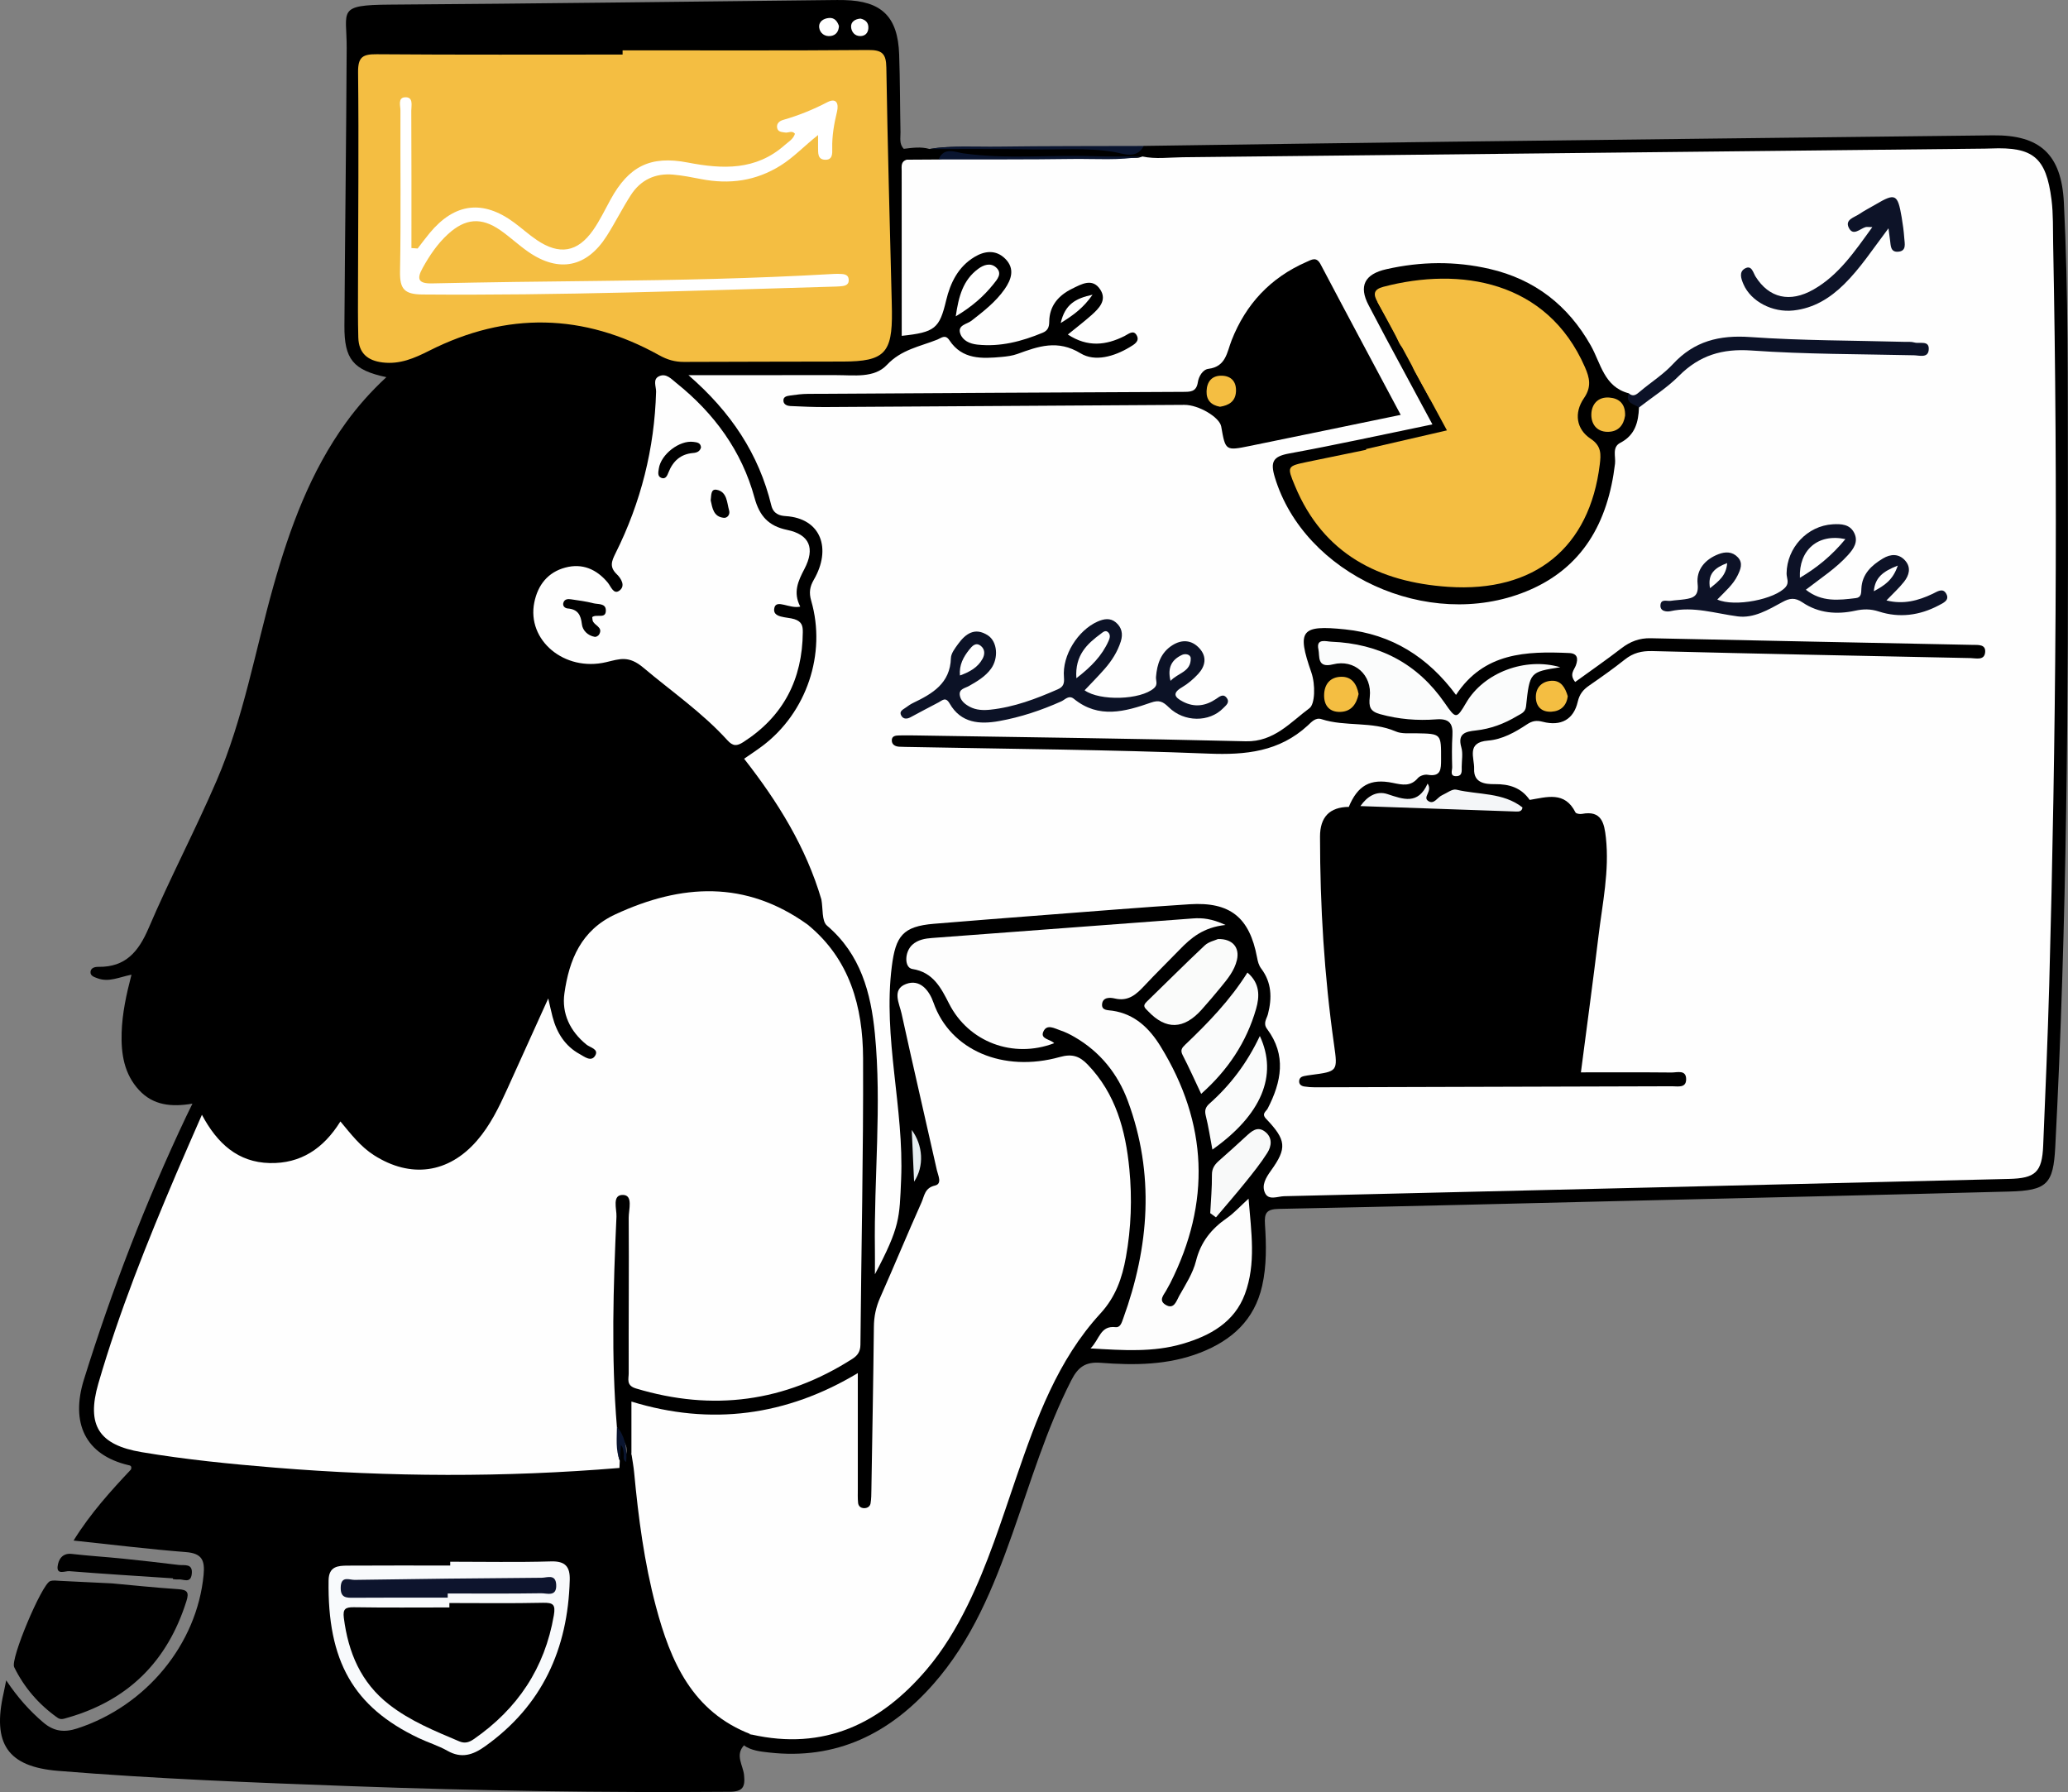 <?xml version="1.0" encoding="UTF-8"?> <svg xmlns="http://www.w3.org/2000/svg" id="_Слой_2" data-name="Слой 2" viewBox="0 0 1635.93 1417.39"><rect x="0" y="0" width="1635.93" height="1417.39" fill="#808080" stroke="none"/><defs><style> .cls-1, .cls-2, .cls-3, .cls-4, .cls-5, .cls-6, .cls-7, .cls-8, .cls-9, .cls-10, .cls-11, .cls-12, .cls-13, .cls-14, .cls-15, .cls-16, .cls-17, .cls-18 { stroke-width: 0px; } .cls-2 { fill: #f4be42; } .cls-3 { fill: #f8fafc; } .cls-4 { fill: #f8f9f9; } .cls-5 { fill: #0a1530; } .cls-6 { fill: #0d1328; } .cls-7 { fill: #0d1227; } .cls-8 { fill: #0d142d; } .cls-9 { fill: #0c1227; } .cls-10 { fill: #0c1226; } .cls-11 { fill: #fdfdfd; } .cls-12 { fill: #fff; } .cls-13 { fill: #e5edf0; } .cls-14 { fill: #fbfcfc; } .cls-15 { fill: #fefefe; } .cls-16 { fill: #fafbfa; } .cls-17 { fill: #fafbfb; } .cls-18 { fill: #f4f6f8; } </style></defs><g id="_Слой_1-2" data-name="Слой 1"><path class="cls-1" d="M588.5,1380.51c-7.11,7.73-.71,15.71.09,23.34.99,9.54-.85,13.25-11.42,13.34-99.83.81-199.61-.8-299.36-4.43-77.34-2.82-154.7-5.83-231.85-12.11-40.11-3.27-52.17-21.65-43.11-61.54.52-2.27.94-4.56,2.06-10.05,9.06,13.56,18.47,24.03,29.25,33.24,8.33,7.12,16.47,8.21,27,4.78,54.42-17.72,94.66-66.57,99.91-121.48,1.09-11.37-1.25-16.99-13.95-17.98-29.16-2.28-58.22-5.89-88.92-9.13,13.44-21.66,29.59-39.39,45.42-56.22.95-3.06-.98-3.18-2.01-3.43-34.44-8.14-45.85-33.58-35.21-67.73,22.17-71.15,48.94-140.57,80.85-207.96,1.36-2.87,2.78-5.71,4.99-10.23-16.56,2.82-30.99,1.37-42.13-10.59-11.97-12.85-14.39-28.83-13.89-45.51.46-15.28,3.69-30.19,7.79-45.9-9.66,1.91-17.84,6.17-26.73,2.89-2.73-1-5.95-1.91-5.68-5.13.26-3.08,3.21-4.01,6.31-3.96,21.34.29,31.64-11.9,39.65-30.62,16.81-39.34,36.84-77.3,53.78-116.59,21.29-49.38,30.44-102.54,44.97-154.03,12.96-45.92,29.21-90.37,57.54-129.46,9.27-12.79,19.73-24.54,31.8-35.7-26.26-5.56-33.37-14.16-33.2-40.68.48-73.22,1.44-146.43,1.79-219.65.14-29.72-8.19-34.06,34.11-34.34,116.13-.77,232.25-2.34,348.38-3.58,3.73-.04,7.46-.1,11.19,0,29.53.71,42.32,13.12,43.37,42.89.72,20.5.65,41.03,1.05,61.55.09,4.53-1.2,9.44,2.68,13.24,1.57,3.87,4.57,7.38,3.15,12.05-.11,38.74.03,77.45.14,116.17.01,4.72-2.45,11.94,4.13,13.26,7.53,1.51,14.69-1.9,19.13-8.85,2.31-3.61,2.26-8.02,3.17-12.11,3.05-13.62,9.68-25.2,20.31-34.3,11.14-9.53,22.3-9.84,31.34-1.15,8.3,7.98,8.25,18.53-.82,30.19-6.6,8.48-14.49,15.78-22.97,22.44-2.75,2.16-7.24,3.89-5.41,8.57,1.33,3.42,5.13,3.66,8.4,3.94,13.69,1.15,26.96-.66,39.89-5.38,6.95-2.54,9.67-8.1,11.9-14.5,4.4-12.67,12.92-21.52,25.89-25.43,6.97-2.1,14.32-2.68,18.8,4.59,4.14,6.7,2.12,13.49-1.95,19.71-2.07,3.17-5.23,5.28-7.89,7.88-2.79,2.73-8.48,4.7-5.9,9.68,2.07,3.99,7.35,3.35,11.51,3.34,6.67,0,12.7-2.71,18.89-4.78,4.82-1.61,10.63-4.08,13.49,2.21,2.97,6.51-1.94,10.68-7.03,13.34-15.45,8.07-31.87,7.97-47.36,1.54-9.5-3.94-17.43-4.11-26.69-.59-12.24,4.65-25.09,7.18-38.31,7.27-7.63.05-14.69-1.7-21.49-5.26-5.63-2.94-9.71-10.31-16.97-8.43-11.18,2.9-23.25,4.52-32.09,12.9-12.04,11.42-26.55,14.82-42.43,14.83-32.19.02-64.38-.06-96.57.08-4.5.02-9.25-1.33-15,2.05,14.09,13.51,26.61,27.65,36.25,44.2,7.81,13.4,14.66,27.14,18.48,42.13,2.33,9.14,7.12,14.1,16.36,16.78,24.68,7.18,32.47,24.73,21.87,48.69-3.56,8.06-4.12,15.48-2.79,24.26,6.89,45.55-2.89,85.52-42.11,114.04-8.28,6.02-7.99,11.18-2.47,18.39,18.84,24.59,33.79,51.4,45.26,80.18,2.41,6.06,5.5,11.9,5.02,18.73-2.36,8.77-4.09,17.97-14.18,21.68-4.9-.19-8.77-2.96-12.79-5.26-48.79-27.81-97.22-22.03-143.79,4.22-34.49,19.44-39.86,63.7-13.61,93.14,3.19,3.58,7.07,7.33,3.75,12.14-3.77,5.46-9.38,3.38-13.78.66-14.71-9.08-23.17-22.39-25.14-41.21.03-.24-2.5,2.18-.75,1.52.63-.24.98.25.56,1.26-14.37,34.84-26.2,71.27-49.3,101.43-28.29,36.94-69.49,38.43-102.66,5.13-8.75-8.79-13.46-8.62-22.24-.03-28.26,27.69-67.77,24.22-92.75-7.05-1.42-1.78-2.41-4.01-6.04-4.76-8.29,14.71-14.27,30.83-20.81,46.62-18.39,44.39-36.06,89.07-51.16,134.71-3.23,9.76-5.97,19.64-7.79,29.76-3.82,21.22,4.42,34.1,25.67,39.06,20.93,4.89,42.4,6.65,63.69,8.84,46.79,4.82,93.8,6.86,140.75,9.67,52.4,3.14,104.21-1.11,156.26-3.45,6.98-.31,13.99-.57,20.92.64,4.02,1.12,7.89,2.2,9.3-3.71.58-2.42,1.16-5.45,4.99-4.84,7.24,12.18,5.17,26.09,6.67,39.17,3.83,33.42,10.24,66.24,19.96,98.37,10.83,35.82,31.01,64.3,65.96,80.49-1.68,4-.07,9.51-5.38,11.89Z"></path><path class="cls-1" d="M499.5,1149.78q-1.04,13.65-9.46,11.28c-2.26-2.3-2.76-5.24-3.02-8.26.3-4.9-.79-10.37,5.33-13.37,4.38,3.86,1.15,9.17,2.34,12.48,4.82-10.8-7.19-16.22-9.77-25.29-5.7-46.91-5.79-93.89-1.98-140.91.68-8.39.26-16.79.79-25.16.46-7.24-.29-17.52,9.54-17.07,8.62.39,7.04,10.71,7.77,17.23.99,8.8-.81,17.66-.77,26.53.14,28.91-.11,57.83.12,86.74.14,17,2.87,20.32,18.91,24.22,49.99,12.16,97.02,3.81,141.94-20.2,11.19-5.98,16.58-14.36,15.53-27.05-.38-4.63.09-9.33-.07-13.98-2.06-61.09,3.8-122.04,2.86-183.11-.66-42.83-6.34-83.89-38.48-116.28-1.66-1.67-2.62-3.84-2.27-6.34,3.65-6.61,7.29-13.21,10.94-19.82,43.09,53.01,55.2,114.51,48.45,180.71-2.33,22.86-1.18,45.64-1.79,68.45-.27,10.24.47,20.5-.56,30.94,2.88-7.44,5.91-14.65,9.06-21.81,2.65-6.02,4.75-12.24,4.38-18.92-2.19-39.07-3.58-78.17-5-117.27-.19-5.14-.68-10.42-2.6-15.12-9.51-23.21-3.04-46.05,1.87-68.64,3.17-14.59,15.32-20.26,29.04-22.56,22.57-3.8,45.48-3.92,68.22-5.82,45.48-3.81,91.08-6.26,136.53-10.5,32.24-3.01,53.24,11.04,60.95,42.24,1.35,5.47,3.05,10.75,5.59,15.77,1.68,3.33,4.54,6.95,3.97,10.32-3.91,23.15,7.01,44.51,7.5,67.06.11,5.14,0,10.5-2.09,15.16-5.11,11.41-5.14,21.31,2.13,32.64,6.27,9.77.9,20.63-4.19,30.43-7.83,15.08-6.29,18.57,10.57,17.48,53.97-3.51,108.11-.35,162.02-4.95,2.32-.2,4.66-.38,6.99-.31,65.28,1.75,130.47-2.47,195.71-3.43,67.98-1.01,135.97-3.44,203.96-5.24,15.17-.4,19.76-5.13,20.82-20.41,3.24-46.47,3.96-93.06,5.86-139.59,2.97-72.67.72-145.47,3.51-218.07,2.85-74.15,2.71-148.26,1.39-222.3-.93-52.18-1.54-104.37-2.21-156.55-.08-6.09-1.04-12.07-2.27-18.02-5.36-25.95-14.32-32.86-40.37-31.15-7.45.49-14.92.36-22.38.33-128.67-.57-257.34,2.18-385.98,3.76-89.02,1.09-178.04.54-267.06,1.74-33.35-.63-66.71-.06-100.06-.28-12.47-.08-24.91.37-37.34-2.26-7.13-1.51-14.83-1.43-21.46,3.15-8.8,2.34-17.58,4.38-25.64-2.12.04-3.06-6.66-4.36-2.25-8.57,6.75-.81,13.5-1.83,20.24.13,14.79-2.62,29.7-1.17,44.54-1.07,34.41.25,68.84-1.38,103.25,1.05,7.2.51,14.94,2.04,21.78-2.41,81.61-1.13,163.22-2.37,244.84-3.36,142.27-1.74,284.54-3.34,426.81-5,37.13-.43,54.26,14.91,56.17,53.08,3.58,71.77,3,143.64,3.18,215.47.44,177.27-.75,354.52-9.99,531.61-1.53,29.29-6.38,34.43-36.47,35.24-96.99,2.6-194,4.76-291,7.09-95.6,2.29-191.2,4.75-286.8,6.63-9.77.19-11.48,3.37-10.91,12.11,1.05,16.27,1.42,32.65-2.22,48.75-6.12,27.1-24.1,43.19-49.09,52.89-25.5,9.9-52.11,10.01-78.64,7.98-12.27-.94-18.01,3.54-23.32,13.96-19.76,38.8-32.07,80.35-46.48,121.15-15.1,42.75-32.14,84.57-62.7,119.18-34.48,39.06-76.65,59.98-129.89,53.94-6.85-.78-13.88-1.45-19.84-5.62,2.55-2.47-.66-8.9,5.91-8.61,2.63-2.61,5.92-2.45,9.17-2.01,66.14,9,110.18-23.96,144.09-75.99,16.43-25.2,26.64-53.23,36.98-81.26,14.99-40.63,26.38-82.64,46.38-121.37,11.17-21.62,23.76-42.19,40.73-59.9,14.32-14.96,15.04-34.97,16.96-53.63,2.7-26.39,2.6-53.05-3.36-79.29-3.99-17.58-11.78-33.29-22.38-47.75-6.76-9.22-15.06-13.05-26.66-10.01-16.49,4.31-33.02,4.37-49.73-.2-21.59-5.9-36.79-19.03-47.74-38.13-4.58-7.99-7.86-22.46-19.04-17.9-9.53,3.89-2.66,16.95-.77,25.44,7.98,35.94,16.34,71.8,24.51,107.71,2.29,10.06,3.38,19.05-5.92,26.67-4.69,3.84-6.22,10.3-8.61,15.84-8.49,19.69-16.6,39.54-25.48,59.06-5.51,12.12-6.95,24.7-7.93,37.91-2.98,40.03-2.17,80.07-2.56,120.12-.02,2.33-.14,4.67-.61,6.96-.98,4.79-2.71,9.52-8.32,9.77-6.54.29-8.92-4.87-9.18-10.2-.91-18.61-1.84-37.27.81-55.81,1.13-7.9,1.11-15.78,1.37-23.7.32-9.84-3.75-11.58-11.83-7.05-27.35,15.33-56.88,22.5-88,25.16-20.79,1.78-40.95-.95-60.86-5.58-11.34-2.63-14.2.84-13.82,11.38.26,7.25,1.85,15.01-3.11,21.64Z"></path><path class="cls-1" d="M88.79,1252.38c14.35,1.3,33.35,3.3,52.4,4.59,7.16.49,8.44,2.56,6.29,9.38-15,47.69-46.12,78.65-94.32,92.33-2.72.77-5.03,1.83-7.81-.15-14.73-10.48-26.24-23.79-34.15-39.94-3.16-6.45,21.83-65.36,28.35-67.95,2.41-.95,5.48-.38,8.24-.26,12.1.54,24.2,1.17,40.99,1.99Z"></path><path class="cls-1" d="M136.85,1248.38c-27.36-1.83-54.73-3.51-82.07-5.68-3.16-.25-10.09,3.21-9.19-3.91.62-4.94,3.44-10.63,11.19-9.73,13.39,1.55,26.85,2.35,40.26,3.72,14.79,1.51,29.57,3.2,44.33,5,4.54.55,11.31-1.49,10.32,7.17-.91,7.95-6.79,3.81-10.72,4.28-1.36.16-2.78-.13-4.17-.21.01-.21.03-.42.04-.64Z"></path><path class="cls-5" d="M904.84,115.43c-5.79,10.82-16.28,6-23.43,4.8-21.8-3.66-43.53-1.67-65.27-2.07-26.95-.5-53.91-.23-80.86-.3,17.93-3.04,36.03-1.66,54.05-1.9,38.5-.51,77.01-.39,115.51-.52Z"></path><path class="cls-15" d="M903.65,123.77c10.61,2.24,21.32.71,31.97.6,209.84-2.19,419.68-4.48,629.52-6.76,3.26-.04,6.53-.03,9.79-.17,33.37-1.38,43.7,6.98,47.95,40.44,1.46,11.5,1.07,23.26,1.3,34.91,3.84,195.39,2.26,390.76-3.1,586.1-1.16,42.41-3.03,84.8-4.78,127.19-.87,21.18-6.22,25.88-27.09,26.38-191.13,4.54-382.27,9.21-573.4,13.67-5.09.12-12.16,3.55-15.05-2.48-2.96-6.16.6-12.12,4.69-17.81,12.8-17.8,12.12-24.13-3.89-40.96-3.87-4.07.06-5.74,1.26-8.07,10.89-21.12,15.04-42.21-.48-62.97-3.42-4.57-.23-8.12.71-11.76,3.29-12.86,2.96-24.97-5.31-35.94-2.06-2.74-2.72-5.65-3.34-8.93-5.94-31.66-21.38-44.06-53.43-41.99-37.68,2.43-75.31,5.5-112.96,8.38-29.74,2.28-59.49,4.59-89.21,7.06-24.71,2.06-30.29,9.77-33.32,33.74-7.16,56.67,9.78,112.01,7.37,168.47-1.31,30.53-.77,37.29-20.73,75.01,0-8.41.07-14.07-.01-19.73-.8-56.86,5.51-113.77-.01-170.55-3.14-32.26-11.23-62.82-37.88-85.47-4.27-3.63-3.1-13.64-4.45-20.7-12.16-41.3-34.33-77.11-61.13-111.31,4.83-3.36,9.82-6.59,14.55-10.16,34.84-26.24,50.69-72.81,38.55-114.73-1.87-6.45-1.18-11.12,2.1-16.77,14.05-24.22,5.93-48.52-22.43-50.26-4.67-.29-9.61-1.73-11.24-8.44-9.84-40.5-31.75-73.74-65.57-103.03,41.01,0,78.98.03,116.94-.02,13.96-.02,30.1,2.53,40.01-8.05,11.49-12.26,26.16-14.54,40-20.08,3.18-1.27,6.21-4.42,9.51.58,10.16,15.39,25.79,14.56,41.39,13.15,4.16-.38,8.45-.93,12.35-2.34,16.62-6.04,31.87-11.59,50.06-.48,11.23,6.86,26.45,2.53,38.71-4.83,3.63-2.17,8.32-4.72,5.57-9.54-2.56-4.48-6.43-.9-9.66.72-14.58,7.29-29.09,9-44.74-1.25,6.58-5.36,12.74-10.06,18.53-15.19,6.07-5.39,12.59-11.89,7.16-20.3-6.18-9.59-14.95-4.35-22.37-.71-10.71,5.26-17.95,13.5-18.04,26.09-.03,4.34-1.23,7.05-5.18,8.69-16.55,6.86-33.52,11.34-51.68,9.4-5.97-.64-11.5-3.1-13.48-8.57-2.51-6.92,5.26-7.52,8.8-10.29,9.58-7.49,19.21-14.91,26.22-24.95,5.38-7.7,8.35-16.29.52-24.09-7.41-7.39-16.4-6.26-24.5-1.33-12.72,7.73-18.91,20.29-22.24,34.22-5.3,22.18-8.69,25.28-35.15,28.08,0-43.58.02-86.89-.04-130.2,0-3.76-.88-7.64,4.02-9.13,8.39-.05,16.79-.1,25.18-.15,7.38-4.36,15.49-2.68,23.22-2.25,44.64,2.48,89.29.64,133.93.95,1.43,0,2.7-.65,4.02-1.08Z"></path><path class="cls-15" d="M638.82,731.25c33.56,27.36,43.77,65.13,43.93,105.7.3,75.52-1.43,151.05-2.09,226.58-.05,5.43-2.15,8.55-6.41,11.27-53.49,34.17-110.47,41.69-171.22,23.37-7.88-2.38-5.66-7.67-5.68-11.97-.14-41.03.29-82.06,0-123.09-.04-6.31,3.62-17.68-4.36-17.98-9.14-.35-5.05,11.12-5.32,17.1-2.5,55.42-4.27,110.87.34,166.29,4.34,8.62-1.28,18.09,2.26,26.78-.08,1.92-.15,3.84-.23,5.76-90.83,7.55-181.66,7.2-272.48-.23-35.31-2.89-70.58-6.39-105.54-12.27-33.64-5.66-43.86-21.07-34.22-54.27,16.51-56.84,38.56-111.7,61.71-166.1,6.34-14.89,12.91-29.69,20.22-46.46,12.07,22.66,28.43,37.6,53.62,38.18,24.44.56,42.52-11.34,55.94-32.91,8.38,10.07,15.91,19.91,26.53,26.69,29.01,18.51,58.95,14.45,81.43-11.44,10.52-12.11,17.42-26.36,23.97-40.8,10.56-23.27,21.08-46.56,32.48-71.73,1.41,6.04,2.3,10.29,3.4,14.49,3.33,12.69,9.92,23.24,21.62,29.59,3.53,1.91,9.09,6.55,12.21.96,2.8-5.02-4.07-6.17-6.99-8.54-13-10.53-19.71-24.64-17.44-40.6,3.76-26.47,13.18-49.87,40.32-62.44,52.35-24.25,103.05-27.05,152,8.07Z"></path><path class="cls-15" d="M499.5,1149.78c0-13.42,0-26.85,0-41.23,62.96,19.39,122.77,11.29,179.09-22.52,0,31.31,0,61.42,0,91.52,0,3.72-.16,7.47.22,11.16.25,2.45,1.95,4.09,4.7,4.16,2.7.06,4.73-1.39,5.15-3.76.63-3.64.61-7.4.67-11.12.71-42.88,1.51-85.77,1.97-128.65.09-8.1,1.63-15.48,4.92-22.9,11.12-25.09,21.59-50.47,32.8-75.51,2.21-4.94,2.47-11.37,10.53-13.21,6.02-1.37,2.53-7.96,1.6-12.09-9.26-41.33-18.9-82.58-27.95-123.96-1.74-7.95-7.89-18.95,3.36-23.32,11.35-4.41,18.63,5.32,21.86,14.59,13.19,37.9,55.37,55.61,100,43.09,9.81-2.75,15.64-.62,21.99,5.97,22.26,23.11,30.03,52.01,32.99,82.65,2.25,23.28,1.45,46.57-2.72,69.66-2.99,16.57-8.04,31.38-20.24,44.66-33.82,36.83-50.52,83.08-66.45,129.43-11.79,34.3-22.61,68.95-38.73,101.61-8.9,18.03-19.2,35.18-32.24,50.5-36.56,42.96-81.25,64.35-138.61,51.38-46.72-17.77-63.96-57.63-75.59-101.44-9.19-34.63-13.81-70.05-17.16-105.65-.47-5.03-1.43-10.01-2.16-15.01Z"></path><path class="cls-2" d="M492.51,39.81c64.78,0,129.56.27,194.33-.26,11-.09,14.15,2.88,14.32,13.92.96,61.49,2.74,122.98,4.24,184.46.07,2.8.14,5.59.17,8.39.39,33.01-5.94,39.55-38.61,39.65-41.95.12-83.91.08-125.86.29-7.17.04-13.18-1.69-19.65-5.29-59.81-33.3-120.65-34.45-181.73-3.65-11.91,6.01-23.33,11.02-37.06,9.36-12.09-1.46-18.89-7.54-19.22-19.75-.38-13.97-.26-27.96-.23-41.95.1-55.94.67-111.88.05-167.8-.13-12.2,3.7-14.37,14.87-14.28,64.79.51,129.59.25,194.38.25,0-1.12,0-2.23,0-3.35Z"></path><path class="cls-15" d="M633.05,479.79c-8.36,1.98-18.72-6.07-20.45.88-2.06,8.27,9.89,7.14,15.79,9.04,6.06,1.96,6.72,5.44,6.68,10.36-.33,37.25-15.31,66.48-46.99,86.84-5.15,3.31-8.24,3.46-12.69-1.45-19.81-21.83-44.06-38.5-66.42-57.34-11.74-9.89-18.72-6.91-29.53-4.37-32.99,7.74-62.81-17.38-56.78-47.21,2.83-13.99,10.83-23.98,24.6-27.64,13.35-3.55,24.63,1.22,33.52,11.91,2.41,2.9,4.52,9.51,8.94,6.52,5.52-3.73,1.56-9.89-1.78-13.12-6.03-5.81-4.13-10.36-.95-16.74,20.02-40.14,30.76-82.69,32.02-127.62.12-4.17-3-10.01,2.62-12.39,5.53-2.34,9.5,2.35,13.44,5.5,29.9,23.95,51.72,53.7,61.84,90.84,3.92,14.37,11.07,22.29,25.78,25.33,17.68,3.65,22.28,14.42,13.64,30.93-4.96,9.48-9.14,18.4-3.29,29.72Z"></path><path class="cls-3" d="M356.16,1235.23c26.58,0,53.18.53,79.74-.25,11.43-.34,15.08,4.32,14.81,14.65-1.44,54.57-21.74,99.43-67.1,131.69-9.48,6.74-18.53,9.76-29.59,3.49-7.24-4.11-15.4-6.56-22.95-10.16-51.48-24.54-72.15-60.76-71.13-124.71.18-11.11,7.41-11.57,15.04-11.62,27.06-.18,54.11-.07,81.17-.07,0-1.01,0-2.01,0-3.02Z"></path><path class="cls-12" d="M756.07,250.21c2.25-15.79,5.74-28.71,17.77-37.58,4.28-3.16,9.65-5.04,14.07-1.15,5.35,4.71.98,9.51-2.04,13.28-7.81,9.78-17.17,17.89-29.8,25.45Z"></path><path class="cls-12" d="M663.67,20.55c-.2,4.36-2.38,7.31-6.45,7.91-4.77.7-8.57-2.22-9.16-6.51-.66-4.78,3.32-7.39,7.83-7.74,4.3-.33,6.53,2.65,7.78,6.35Z"></path><path class="cls-12" d="M839.1,255.48c3.41-14.87,11.77-19.48,25.19-22.38-7.13,10.22-14.68,15.9-25.19,22.38Z"></path><path class="cls-12" d="M680.67,14.7c4.06.89,6.57,3.32,6.26,7.7-.26,3.68-2.49,6.07-6.28,6.14-4.57.08-7.07-3.44-7.37-7.03-.35-4.16,3-6.45,7.39-6.8Z"></path><path class="cls-11" d="M969.52,731.59c-17.73,1.89-27.43,10.28-36.54,19.71-9.07,9.39-18.46,18.48-27.36,28.02-6.53,7-12.87,13.02-23.79,10.42-3.5-.83-9.52-1.27-10.01,4.53-.43,5.11,4.66,4.62,8.26,5.16,17.69,2.61,29.28,13.99,38.02,28.21,37.48,60.93,39.89,123.49,7.6,187.36-.84,1.66-1.86,3.23-2.69,4.89-1.93,3.91-6.95,8.35-1.13,12.02,6.91,4.36,8.78-3.12,10.96-6.98,5.01-8.89,10.85-17.85,13.27-27.55,3.75-15.03,12.16-25.43,24.42-33.93,5.65-3.92,10.35-9.19,17.17-15.37,2.14,26.41,6.02,51.37-2.87,75.4-8.31,22.46-27.7,33.1-49.45,39.45-23.08,6.74-46.64,5.13-72.69,3.59,7.29-7.27,7.58-18.21,19.82-16.82,3.77.43,4.84-3.58,5.97-6.69,20.7-56.99,25.07-114.48,3.72-172.2-7.93-21.44-21.9-38.87-42.1-50.57-3.6-2.08-7.4-3.99-11.33-5.28-4.59-1.51-10.71-5.4-13.49,1.18-2.42,5.74,5.6,5.77,8.65,8.97-32.58,12.43-67.78-.98-83.14-31.26-6.41-12.62-12.68-24.9-29.04-27.43-6.45-1-6.35-13.49.02-19.22,4.36-3.92,9.91-4.88,15.59-5.31,68.79-5.15,137.58-10.35,206.38-15.46,7.42-.55,14.75.12,25.79,5.18Z"></path><path class="cls-16" d="M963.54,742.73c11.73-.26,17.23,6.89,14.94,16.6-1.98,8.43-7.34,14.91-12.64,21.36-5.01,6.1-10.09,12.14-15.37,18.01q-21.07,23.39-42.18,1.18c-2.51-2.62-4.82-4.05-1.23-7.52,15.35-14.83,30.39-30,45.97-44.59,3.17-2.97,8.18-3.97,10.51-5.04Z"></path><path class="cls-17" d="M986.81,769.24c10.07,8.56,9.63,18.99,6.86,28.65-7.57,26.41-22.29,48.5-43.46,67.29-5.11-10.79-9.6-20.88-14.67-30.67-1.97-3.82-.62-5.68,1.96-8.14,18.14-17.28,35.55-35.21,49.31-57.13Z"></path><path class="cls-17" d="M996.62,819.42c14.6,31.3,1.01,62.59-37.53,89.84-1.75-9.22-3.05-18.1-5.23-26.76-1.07-4.26-.23-6.81,2.94-9.63,16.43-14.6,29.57-31.8,39.82-53.45Z"></path><path class="cls-4" d="M957.38,959.53c.51-10.08,1.45-20.17,1.34-30.25-.06-5.42,2.43-8.49,6.07-11.65,7-6.07,13.81-12.37,20.65-18.62,4.56-4.16,9.27-8.85,15.61-3.66,5.69,4.66,4.82,11.23,1.5,16.48-5.18,8.18-11.31,15.8-17.41,23.37-7.55,9.38-15.48,18.45-23.24,27.66-1.51-1.11-3.01-2.22-4.52-3.33Z"></path><path class="cls-5" d="M903.65,123.77c-18.37,3.34-36.94,1.72-55.41,1.98-35.25.51-70.51.3-105.76.39,4.14-10.22,13.32-5.76,19.32-4.9,34.25,4.87,68.58,1.14,102.84,2.26,13,.42,26.01.2,39.02.27Z"></path><path class="cls-13" d="M723.1,934.65c-.66-14.54-1.25-27.72-1.84-40.9,8.89,12.07,10.05,28.61,1.84,40.9Z"></path><path class="cls-5" d="M490.28,1155.3c-3.4-8.7-2.3-17.79-2.26-26.78q8.68,9.71,7.37,27.86c-3.1-1.81-1.66-4.64-1.98-6.82-.32-2.16-.26-4.37-2.25-6.68-.29,4.14-.58,8.28-.87,12.42Z"></path><path class="cls-1" d="M1210.1,632.68c13.54-2.22,27.75-7.07,36.19,9.87.51,1.03,3.49,1.53,5.11,1.21,15.62-3.04,17.73,7.42,18.97,18.75,2.88,26.31-2.73,52.02-5.85,77.88-4.3,35.61-9.16,71.16-13.91,107.79,24.35,0,48.03-.12,71.69.11,4.51.04,11.81-2.52,11.55,5.71-.21,6.72-6.65,5.16-11.01,5.18-94.22.33-188.45.58-282.67.81-2.79,0-5.61-.2-8.36-.64-2.41-.39-4.35-1.67-4.06-4.56.21-2.11,1.7-3.21,3.65-3.63,1.82-.39,3.67-.67,5.51-.91,21.35-2.81,21.42-2.82,18.41-24.01-7.74-54.58-11.08-109.45-11.09-164.54q0-23.2,22.73-23.51c5.38,2.36,9.49-1.55,14.15-2.89,28.91-3.43,57.54,3.58,86.39,2,10.68-.58,21.42.39,32.09-.51,3.5-1.33,6.6-3.74,10.49-4.11Z"></path><path class="cls-1" d="M1108.05,328.14c-40.09,8.26-79.67,16.49-119.29,24.57-19.33,3.94-19.35,3.82-22.69-15.34-1.29-7.39-17.96-17.22-29.13-17.15-94.63.59-189.26,1.21-283.89,1.73-9.3.05-18.61-.37-27.91-.8-2.27-.11-4.95-1.09-5.34-3.65-.59-3.9,2.85-4.3,5.47-4.69,4.59-.67,9.24-1.25,13.86-1.28,98.82-.6,197.65-1.15,296.47-1.59,5.93-.03,10.83.23,12-7.72.66-4.45,3.84-9.93,8.35-10.49,13.93-1.73,14.64-13.17,18.35-22.59,11.28-28.67,30.75-49.49,59.09-61.91,4.32-1.89,7.96-4.51,11.34,1.91,20.76,39.41,41.82,78.66,63.33,119Z"></path><path class="cls-1" d="M1076.2,637.57c-.38,2.06,1.88,5.19-.95,6.05-4.27,1.29-6.61-1.9-8.26-5.43,6.96-16.82,16.92-22.71,34.89-18.96,7.61,1.58,14,2.98,19.8-3.84,1.54-1.8,5.26-3.01,7.65-2.6,10.66,1.83,10.65-4.51,10.67-12.13.06-20.38.26-20.3-19.41-20.67-5.58-.11-11.76.6-16.6-1.51-18.84-8.21-39.61-3.48-58.65-9.68-4.75-1.54-7.99,2.43-10.82,5.03-22.51,20.69-48.95,23.42-78.48,22.23-78.25-3.15-156.61-3.66-234.92-5.22-3.26-.07-6.53-.05-9.79-.24-3.04-.18-5.72-1.54-5.85-4.79-.15-3.78,3.04-4.08,5.9-4.13,4.2-.08,8.39-.07,12.59,0,87.18,1.44,174.36,2.46,261.52,4.63,22.37.56,35.4-15.1,50.43-26.21,4.32-3.19,4.83-18.54,1.43-28.31-11.59-33.3-8.23-37.6,26.68-33.99,36.95,3.82,65.61,21.88,87.78,51.83,22.09-33.55,55.42-34.65,89.6-33.12,6.38.29,7.27,4.24,5.19,9.82-1.34,3.61-5.37,7.07-.51,13.07,12.14-8.79,24.6-17.43,36.6-26.67,6.97-5.36,14.24-8.12,23.12-7.93,84.84,1.85,169.68,3.51,254.52,5.25,4.55.09,10.86-.64,10.04,6.12-.78,6.36-7.13,4.42-11.52,4.33-83.91-1.74-167.81-3.39-251.71-5.54-8.49-.22-15.2,1.45-21.76,6.67-9.1,7.25-18.65,13.96-28.22,20.59-4.73,3.28-7.64,6.68-9.07,12.89-3.2,13.9-13.25,19.53-27.68,15.77-5.23-1.36-8.46-.6-12.57,2.12-9.37,6.21-19.49,11.87-30.68,12.75-17.53,1.38-10.66,13.76-11.01,22.44-.44,11,8.47,12.11,16.28,12.02,11.45-.13,20.97,2.75,27.68,12.5-1.04,2.82-2.92,4.83-5.71,5.96-13.02-4.17-27.07-3.32-39.91-8.92-8.07-3.52-16.26-1.37-23.77,3.49-4.36,2.82-9.3,7.86-13.83-.1-.22-.39-.67-1.12-.67-1.12-15.86,9.26-34.63-7.63-50.02,5.57Z"></path><path class="cls-1" d="M1296.55,322.29c-.46,11.67-3.08,21.9-14.78,27.95-6.73,3.48-3.51,10.9-4.18,16.52-5.54,46.28-25.55,82.87-70.43,101.08-77.77,31.55-175.51-13.6-198.68-90.33-3.72-12.31-1.41-16.5,11.34-18.84,37.48-6.86,74.7-15.06,113.32-23.01-12.64-23.46-24.74-45.88-36.79-68.33-4.62-8.61-9.15-17.28-13.69-25.93q-11.9-22.62,14.01-28.47c27.24-6.17,54.49-6.53,81.75-.23,35.65,8.25,61.96,28.77,79.94,60.47,8.03,14.15,10.52,32.83,30.06,37.89.7,5.19,7.32,6.1,8.12,11.22Z"></path><path class="cls-10" d="M858,545.99c12.18,8.67,44.35,7.64,54.89-1.68,3.34-2.95,1.35-5.95,1.59-8.93.81-10.2,3.89-19.32,12.97-25.04,7.64-4.81,15.41-4.22,21.51,2.58,5.99,6.67,4.55,13.98-1.1,20.12-3.74,4.05-8.12,7.8-12.86,10.59-8.08,4.76-5.59,8.03.77,11.33,9.2,4.77,17.91,3.49,26.3-2.18,2.62-1.77,5.64-4.49,8.4-.69,2.62,3.62-.76,5.92-2.94,8.15-10.85,11.08-30.77,11.19-42.98-.85-4.65-4.58-7.67-5.89-14.04-3.67-20.52,7.16-41.35,12.98-60.92-2.92-4.11-3.34-6.96.57-10.04,1.95-15.79,7.07-32.12,12.52-49.12,15.57-15.46,2.78-30.28,1.67-39.16-13.82-3.25-5.66-5.79-2.51-8.79-.95-7.44,3.84-14.81,7.83-22.2,11.76-2.78,1.48-5.64,1.66-7.3-1.27-1.95-3.44,1.32-4.77,3.46-6.31,1.88-1.35,3.8-2.74,5.88-3.73,15.29-7.34,29.33-15.43,29.92-35.48.11-3.76,3.2-7.71,5.62-11.06,5.99-8.25,13.38-13.59,23.63-6.91,7.53,4.91,8.6,17.98,2.46,26.42-4.49,6.17-10.97,9.95-17.47,13.65-3.04,1.73-7.9,2.22-7.24,7.15.59,4.42,4.08,7.22,7.85,9.23,5.13,2.74,10.81,2.91,16.37,2.32,18.74-1.98,36.13-8.57,53.23-16.07,4.28-1.88,5.43-4.24,4.97-9.59-1.5-17.36,11.06-37.11,26.58-44.01,4.9-2.18,10-3.14,14.45.61,4.71,3.97,5.85,9.13,3.92,15.16-2.61,8.16-7.1,15.17-12.64,21.52-5.14,5.89-10.67,11.44-15.97,17.06Z"></path><path class="cls-7" d="M1358.49,474.19c13.72,6.23,45.99-.24,54.16-9.99,2.93-3.5.62-7.14.66-10.68.24-20.31,16.4-37.65,36.49-38.83,6.72-.39,13.56-.1,17,6.81,3.43,6.89-.29,12.39-4.89,17.5-9.41,10.46-21.2,18.01-33.35,27.44,12.53,9.96,26.1,8.27,39.6,6.62,4.35-.53,4.17-4.06,4.32-7.45.52-11.58,8.02-18.46,17.04-23.88,6.07-3.65,12.7-4.05,17.75,1.82,4.74,5.5,2.91,11.58-1.04,16.6-3.92,4.98-8.69,9.28-13.93,14.76,13.58,3.36,25.2.15,36.5-5.2,3.74-1.77,8.12-5.09,10.87-.01,2.76,5.12-2.41,7.21-6.02,9.13-15.09,8-31.19,10.08-47.29,4.86-6.7-2.17-12.37-2.05-18.79-.65-14.64,3.19-29.07,1.94-41.57-6.5-6.11-4.13-10.23-3.48-15.99-.34-11.03,6-22.59,12.99-35.35,11.33-17.72-2.31-34.96-8.17-53.26-4.11-2.41.54-8.62.48-7.82-5.26.64-4.57,5.16-2.52,8.07-2.94,3.68-.54,7.41-.68,11.08-1.22,6.95-1.01,11.24-2.61,10.21-12.18-1.18-10.99,5.66-19.27,16.36-23.44,5.62-2.19,11.17-2.18,15.5,2.46,4.26,4.56,2.05,9.62-.22,14.28-3.52,7.23-9.6,12.43-16.09,19.08Z"></path><path class="cls-9" d="M1296.55,322.29c-3.96-2.83-11.09-3.37-8.12-11.22,3.78,3.32,6.31.77,9.21-1.66,8.55-7.19,18.22-13.29,25.73-21.41,16.87-18.24,36.79-23.13,61.23-21.41,40.38,2.84,80.96,2.67,121.46,3.78,2.79.08,5.73-.25,8.34.51,4.23,1.23,12.26-2.18,11.31,6.14-.72,6.3-7.44,4.07-11.69,3.98-42.83-.96-85.75-.77-128.44-3.77-23.14-1.63-41.19,3.78-57.41,20.06-9.42,9.45-21,16.74-31.61,25Z"></path><path class="cls-6" d="M1493.92,180.57c-12.73,16.88-22.4,31.75-35.05,44.22-11.25,11.09-24.09,19.02-40.14,20.77-16.59,1.81-33.62-7.13-39.5-20.69-1.93-4.44-3.76-9.79,1.14-12.52,5.39-2.99,6.42,3.27,8.42,6.44,10.64,16.9,27.09,20.89,45.83,10.19,20.02-11.43,32.51-30.03,46.52-49.35-3.13,0-4.43-.3-5.53.05-4.45,1.44-9.76,7.31-13.12.38-3.12-6.42,4.35-8.06,8.26-10.72,4.22-2.87,8.83-5.17,13.23-7.77,15.34-9.04,17.23-8.14,20.36,10.22.94,5.5,1.69,11.06,2.08,16.62.3,4.39,1.98,10.33-5.14,10.69-5.93.3-5.53-5.08-6.12-9.13-.31-2.15-.58-4.31-1.25-9.4Z"></path><path class="cls-12" d="M330.39,196.54c3.14-4.05,6.18-8.19,9.44-12.13,19.82-23.93,42.25-26.68,67.12-8.2,5.98,4.44,11.55,9.48,17.71,13.65,17.84,12.06,32.17,9.73,44.44-7.7,5.33-7.58,9.36-16.09,13.84-24.25,14.47-26.34,31.42-35.09,61.14-29.35,27.55,5.32,53.83,6.39,76.57-13.7,3.04-2.69,6.88-4.74,8.22-9.07-2.35-2.88-5.2-.55-7.7-.96-2.79-.45-5.9-.37-6.44-3.93-.51-3.37,2.12-5.3,4.73-6.04,12.14-3.46,23.69-8.13,34.93-13.98,7.25-3.77,9.28,1.02,7.74,7.44-2.31,9.56-4,19.13-3.77,29.01.1,4.16.34,9.33-5.8,9.02-5.88-.29-5.31-5.4-5.4-9.56-.06-2.61-.01-5.23-.01-9.99-11.13,8.82-19.29,17.62-29.52,24.04-19.75,12.38-40.65,15.15-63.06,10.79-7.3-1.42-14.65-2.87-22.05-3.52-14.2-1.25-25.73,4.18-33.45,16.15-6.81,10.56-12.42,21.89-19.17,32.48-15.76,24.73-37.78,29.16-61.88,12.51-7.65-5.29-14.48-11.76-22.11-17.09-15.2-10.6-27.87-9.48-41.6,3.1-8.35,7.65-14.54,16.91-20,26.75-4.78,8.6-3.48,12.38,7.38,12.14,44.27-.95,88.56-1.51,132.84-1.97,61.07-.63,122.11-1.9,183.09-5.41,1.86-.11,3.73-.23,5.59-.16,3.71.13,8.22-.16,8.19,5.11-.02,4.25-3.93,4.52-7.23,4.78-1.86.15-3.73.18-5.59.23-108.12,3.16-216.21,7.08-324.42,6.19-14.46-.12-17.94-4.48-17.7-18.17.76-42.42.16-84.87.32-127.3.01-3.7-2.16-10.13,3.47-10.5,7.06-.46,5.09,6.54,5.11,10.62.2,36.21.12,72.41.12,108.62,1.62.12,3.25.23,4.87.35Z"></path><path class="cls-1" d="M468.47,488.11c.21,1.65.23,2.1.32,2.54.91,4.15,8.75,5.2,5.1,11.27-.58.96-2.34,1.98-3.36,1.8-5.59-.98-9.65-5.1-10.21-9.98-.86-7.5-3.31-11.84-11.24-12.48-2.18-.18-4.39-1.98-3.3-4.86.99-2.63,3.54-2.74,5.83-2.4,5.94.89,11.94,1.62,17.73,3.13,3.66.95,9.74-.14,9.92,5.41.26,7.52-7.38,2.71-10.8,5.59Z"></path><path class="cls-1" d="M554.55,353.87c-.83,3.24-3.37,4.19-6.26,4.43-9.89.83-15.92,6.41-19.47,15.33-.99,2.49-2.25,5.78-5.78,4.3-3.14-1.32-2.25-4.67-1.86-7.31,1.66-11.32,16.42-22.6,27.42-21.11,2.79.38,5.63.62,5.95,4.35Z"></path><path class="cls-1" d="M562.2,395.77c.56-3.69-.15-9.32,4.77-8.38,8.3,1.6,8.01,10.09,9.83,16.42.89,3.11-1.4,6.04-4.22,5.76-8.18-.82-9.03-7.73-10.38-13.8Z"></path><path class="cls-1" d="M355.48,1267.91c24.67,0,49.34.35,74-.2,8.16-.18,10.1,1.42,8.65,9.9-7.17,41.82-28.73,74-63.35,97.96-3.81,2.63-7.18,3.57-11.54,1.71-19.27-8.17-38.67-16.02-55.4-29.05-22.4-17.43-32.34-41.19-35.84-68.56-.91-7.11,1.25-8.54,8.02-8.43,25.15.41,50.31.16,75.47.16,0-1.17,0-2.33,0-3.5Z"></path><path class="cls-8" d="M354.18,1263.65c-24.66,0-49.32-.12-73.97.08-6.11.05-10.93.32-10.68-8.28.26-9.38,6.9-5.78,11-5.85,49.31-.77,98.63-1.31,147.95-1.68,4.34-.03,11.1-3.23,11.52,5.53.47,9.86-7.36,6.66-11.9,6.73-24.63.39-49.28.18-73.92.18,0,1.09,0,2.19,0,3.28Z"></path><path class="cls-18" d="M1076.2,637.57c5.19-7.55,12.69-12.35,21.33-9.5,12.62,4.15,24.22,8.67,31.81-8.3,4.23,6.38-4.62,10.78.85,14,4.34,2.55,6.95-3.18,10.54-4.77,3.77-1.67,8.1-5.2,11.35-4.42,17.55,4.2,36.89,2.01,52.3,14.06-.36,3.1-2.64,3.32-5,3.24-41.06-1.42-82.13-2.87-123.19-4.31Z"></path><path class="cls-2" d="M965.11,321.72c-7.06-1.25-10.86-5.25-10.63-12.32.25-7.54,4.23-12.41,11.94-12.25,7.63.15,11.76,4.8,11.32,12.61-.44,7.9-5.79,10.87-12.64,11.96Z"></path><path class="cls-14" d="M1234.3,527.75c-24.06,3.76-24.18,3.75-27.1,30.95-.52,4.82-4.06,5.84-7.04,7.63-10.09,6.06-20.93,10.16-32.71,11.43-8.09.87-14.59,2.36-11.42,13.4,1.36,4.74.32,10.19.28,15.32-.03,3.16.68,7.18-4.02,7.42-5.73.29-3.44-4.46-3.51-7.11-.22-8.38-.33-16.8.19-25.17.6-9.54-2.67-13.43-12.83-12.65-14.89,1.14-29.71-.05-44.32-4.1-7.91-2.19-9.13-5.63-8.23-13.63,1.94-17.33-12.08-30.07-29.05-25.78-13.02,3.29-10.42-6.62-11.57-11.8-2.02-9.09,6.21-6.25,10.22-6.1,37.78,1.47,68.11,17.16,89.75,48.54,8.74,12.67,9.28,12.77,16.9-.26,13.97-23.9,46.74-36.26,74.47-28.09Z"></path><path class="cls-2" d="M1074.74,548.93c-1.63,7.74-5.56,13.86-14.43,14.14-8.53.26-12.95-4.97-12.85-13.2.1-8.61,4.72-14.44,13.6-14.58,8.27-.13,12.19,5.66,13.69,13.64Z"></path><path class="cls-2" d="M1240.2,550.61c-.92,7.77-5.73,11.89-12.89,12.3-7.67.44-12.4-3.99-12.35-11.8.05-7.68,5.14-12.22,12.25-12.65,7.77-.48,11.02,5.56,12.98,12.15Z"></path><path class="cls-2" d="M1148.51,322.22c-6.24-12.95-4.52-27.35-7.42-40.92-1.36-6.35,3.44-6.34,7.87-6.45,7.19-.17,13.68,2.46,20.33,4.59,2.23.71,4.89,1.08,5.84-1.78.95-2.85-1.5-4.17-3.59-5.05-6.5-2.73-13.45-5.19-20.34-4.22-8.96,1.26-11.83-8.88-17.67-9.12-7.14-.29-2.04,12.24-11.13,15.07-7.74,2.41-12.17,4.67-16.25-4.6-4.67-10.63-10.72-20.66-16.43-30.81-3.48-6.18-3.26-10.01,4.63-12.09,60.54-15.91,129.49-5.02,159.44,63.54,3.68,8.43,5.43,15.54-.75,24.51-8.12,11.8-6.01,24.68,5.26,32.12,8.69,5.74,8.19,12.4,7.23,20.3-7.95,65.61-51.28,101.49-119.94,96.84-54.79-3.71-98.78-25.92-121.18-79.82-6.43-15.46-6.44-15.6,10.05-19.05,31.44-6.57,62.96-12.8,94.37-19.56,7.99-1.72,10.84.27,11.16,8.61.4,10.66,1.89,21.33,3.52,31.9,1.16,7.53-1.97,9.46-8.49,7.8-12.84-3.27-25.63-6.76-39.06-8.4,10.66,9.94,24.15,12.8,37.79,15.35,3.9.73,8.75-1.37,11.35,3.31,1.9,3.43,1.97,9.3,7.9,7.47,5.2-1.6,3-7.11,3.92-10.95,3.48-4.64,8.86-6.67,13.43-9.83,21.88-15.13,22.37-39.92.79-55.41-7.08-5.09-14.79-9.4-22.62-13.36Z"></path><path class="cls-2" d="M1285.56,328.72c-1.11,7.44-5.27,13.02-14.17,12.83-8.47-.19-12.63-6.37-12.53-13.66.11-8.14,5.23-14.11,14.15-13.45,7.59.56,12.87,4.74,12.55,14.29Z"></path><path class="cls-2" d="M1131.43,315.93c-4.12-7.45-8.29-14.87-12.34-22.36-1.8-3.34-3.39-7.03.58-9.83,2.57-1.8,5.8-4.08,8.57-3.87,5.4.4,3.19,5.66,3.7,8.83,1.36,8.56,2.2,17.2,3.25,25.81-1.25.48-2.5.95-3.75,1.43Z"></path><path class="cls-12" d="M851.49,536.41c-1.27-18.07,8.38-27.09,19.42-35.21,1.67-1.23,3.77-3.29,5.95-.84,1.76,1.98,1.07,4.41.12,6.53-5.19,11.66-13.68,20.45-25.48,29.52Z"></path><path class="cls-12" d="M759.38,534.27c-.75-8.28,2.74-14.64,7.36-20.43,2.24-2.81,5.18-6.23,9.22-2.91,3.23,2.65,3.28,6.51,1.31,10.12-3.77,6.89-10.14,10.41-17.89,13.22Z"></path><path class="cls-12" d="M925.97,538.52c-2.67-10.77,1.21-16.92,9.2-20.58,2.52-1.15,6.7-.44,6.78,2.78.24,10.74-10.13,11.49-15.98,17.8Z"></path><path class="cls-12" d="M1459.83,426.41c-10.72,13.01-22.38,22.53-35.99,30.58-.93-21.74,14.13-35.26,35.99-30.58Z"></path><path class="cls-12" d="M1501.28,447.33c-3.88,11.61-10.69,15.82-18.97,20.31,1.01-11.04,7.43-15.75,18.97-20.31Z"></path><path class="cls-12" d="M1352.73,465.24c-2.08-11.5,3.9-16.2,13.56-19.88-.6,9.75-6.69,14.37-13.56,19.88Z"></path><polygon class="cls-2" points="1089.72 238.94 1144.63 340.4 1080.67 355.17 1085.63 406.4 1168.63 414.4 1231.63 331.4 1219.63 268.4 1175.63 245.4 1089.72 238.94"></polygon></g></svg> 